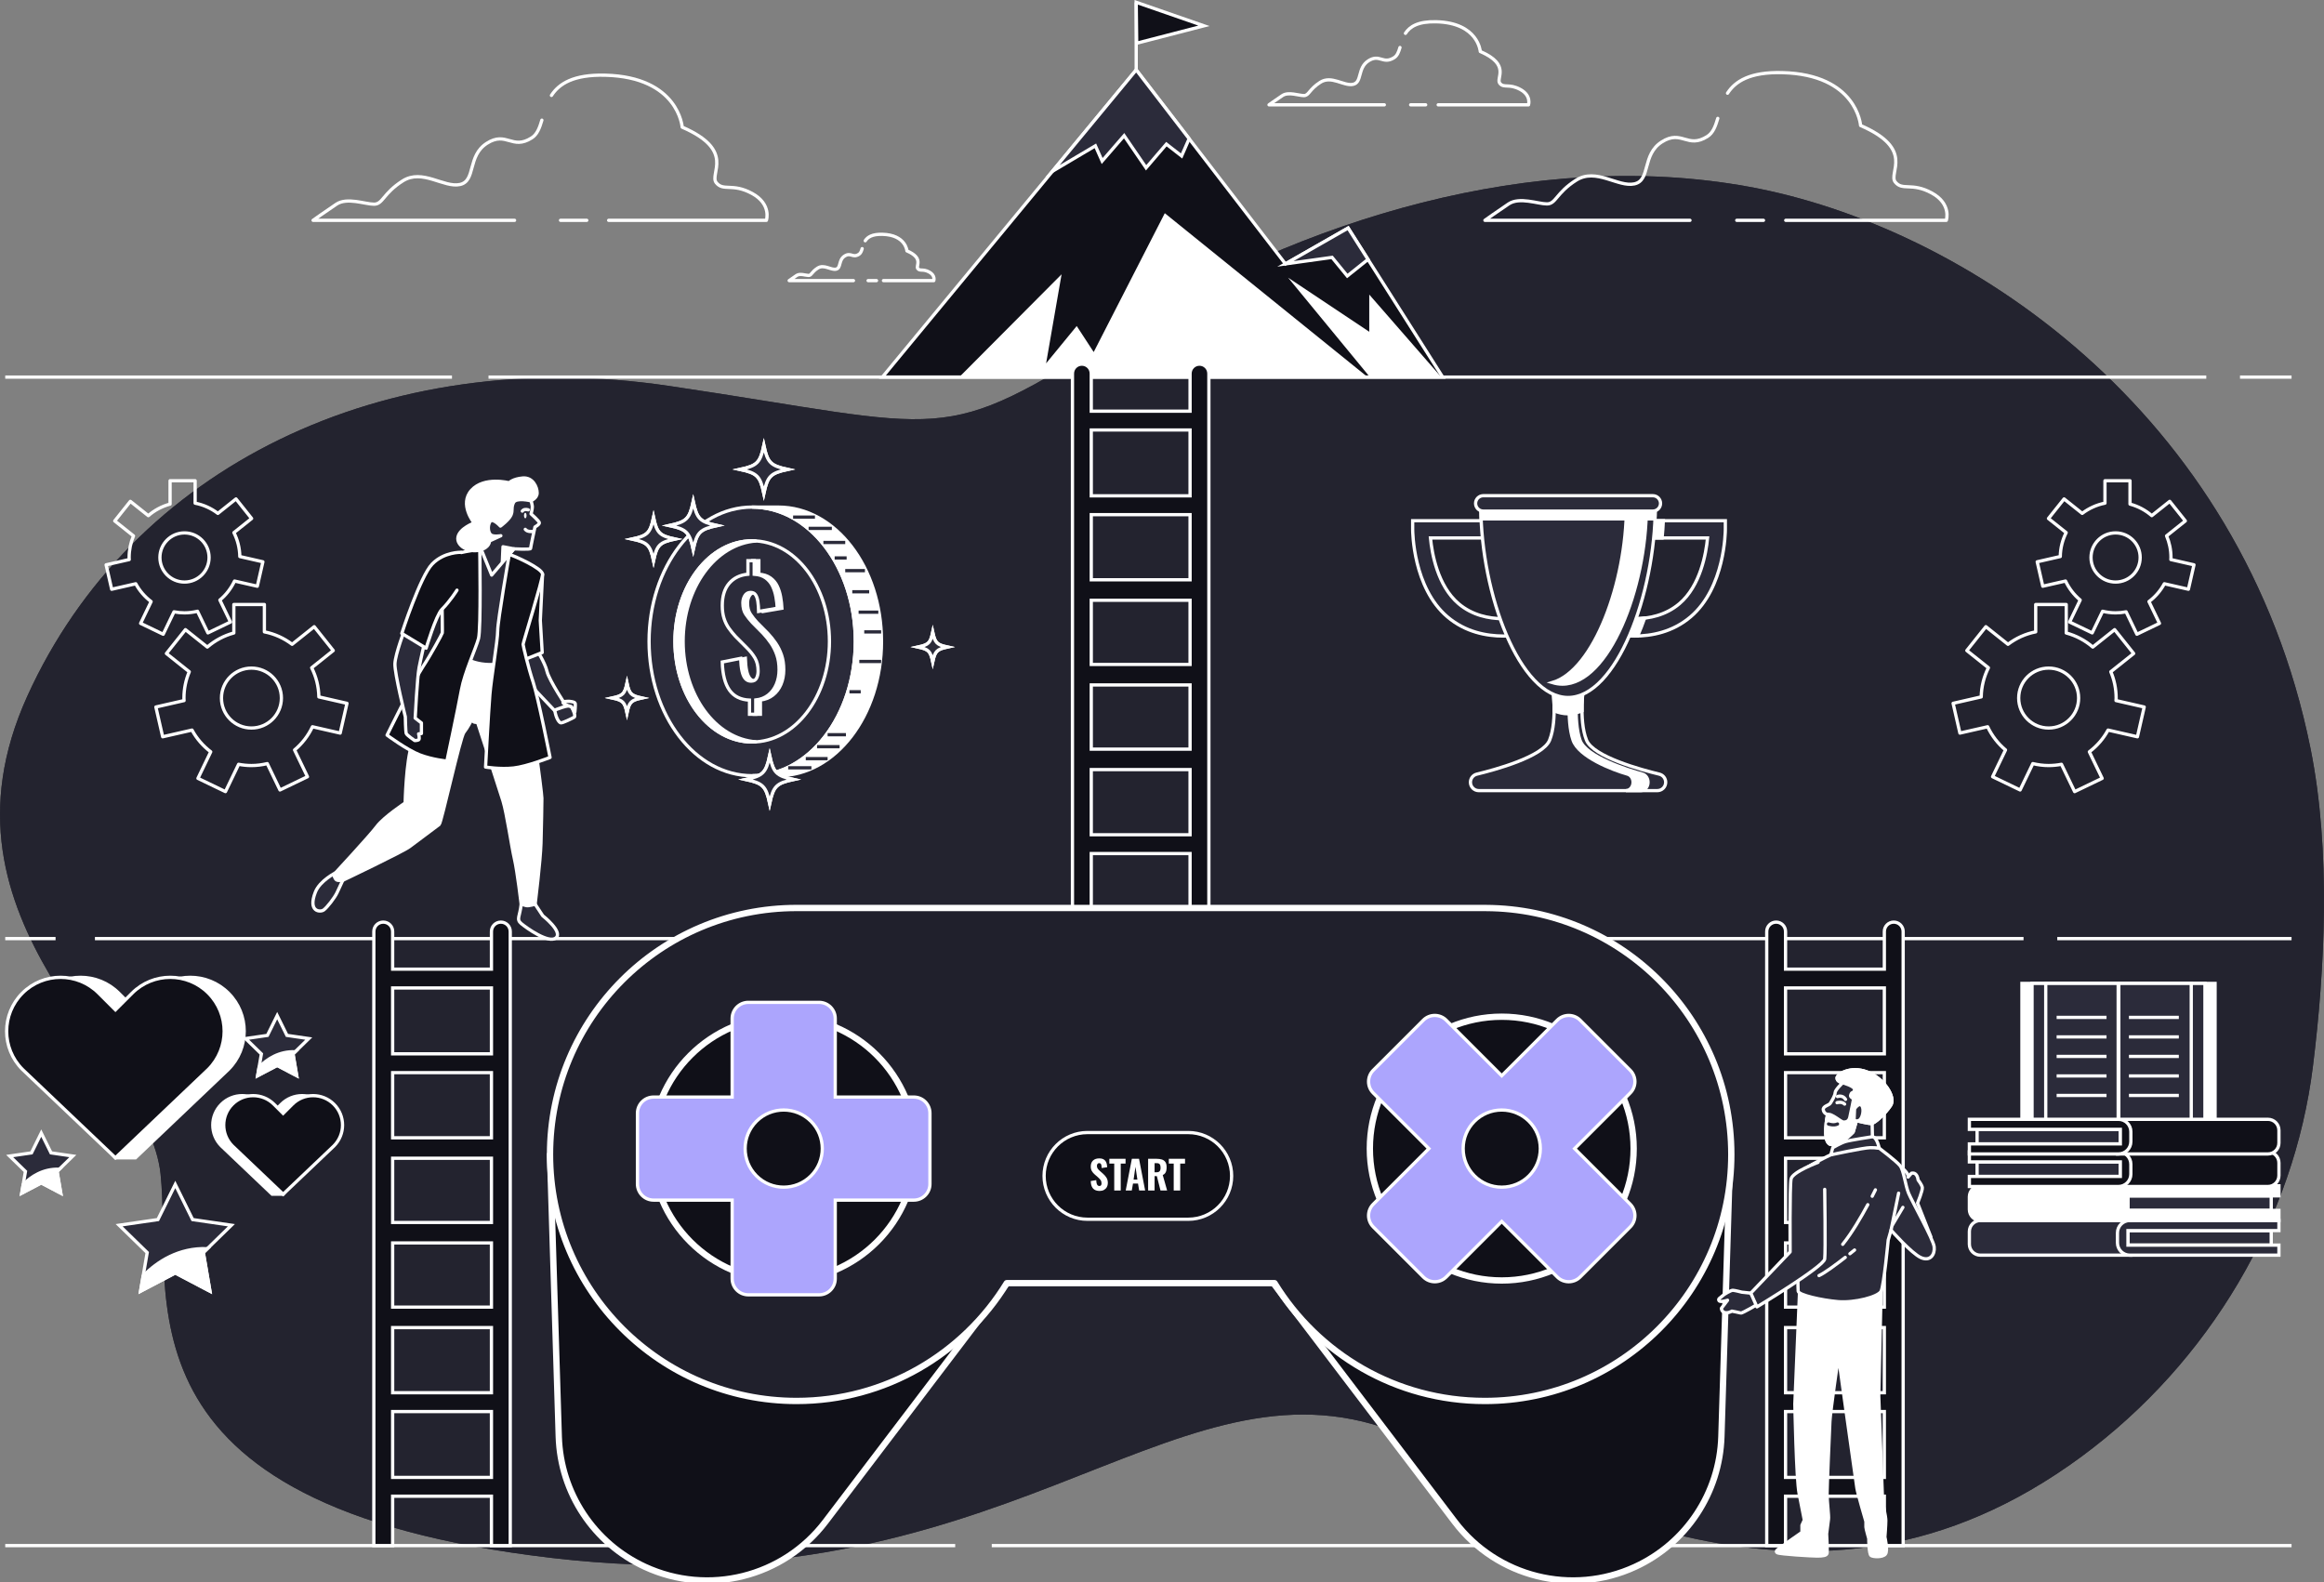 <svg width="188" height="128" viewBox="0 0 188 128" fill="none" xmlns="http://www.w3.org/2000/svg">
<rect x="0" y="0" width="188" height="128" fill="#808080" stroke="none"/>
<g clip-path="url(#clip0_26873_666823)">
<path d="M168.364 117.858C178.779 110.188 185.576 98.544 187.103 86.284C188.065 78.556 188.584 68.848 186.908 60.542C181.377 33.141 158.831 18.279 141.485 15.109C124.138 11.939 105.269 17.751 90.51 26.996C75.751 36.241 77.248 34.656 54.119 31.222C30.99 27.788 10.597 37.825 2.211 56.316C-6.175 74.806 11.945 85.284 12.988 94.969C14.03 104.654 8.432 121.823 44.68 126.049C80.928 130.276 94.303 109.673 111.885 115.484C126.034 120.16 146.344 134.072 168.364 117.858Z" fill="#101018"/>
<path opacity="0.7" d="M168.364 117.858C178.779 110.188 185.576 98.544 187.103 86.284C188.065 78.556 188.584 68.848 186.908 60.542C181.377 33.141 158.831 18.279 141.485 15.109C124.138 11.939 105.269 17.751 90.51 26.996C75.751 36.241 77.248 34.656 54.119 31.222C30.99 27.788 10.597 37.825 2.211 56.316C-6.175 74.806 11.945 85.284 12.988 94.969C14.03 104.654 8.432 121.823 44.68 126.049C80.928 130.276 94.303 109.673 111.885 115.484C126.034 120.16 146.344 134.072 168.364 117.858Z" fill="#2B2B3A"/>
<path d="M144.458 17.825H157.447C157.447 17.825 157.89 16.497 156.267 15.612C154.644 14.727 153.906 15.465 153.316 14.727C152.726 13.989 154.939 12.072 150.513 10.154C150.513 10.154 150.218 6.023 144.17 5.876C141.559 5.812 140.378 6.573 139.748 7.541" stroke="white" stroke-width="0.264" stroke-linecap="round" stroke-linejoin="round"/>
<path d="M140.495 17.825H142.657" stroke="white" stroke-width="0.264" stroke-linecap="round" stroke-linejoin="round"/>
<path d="M138.96 9.578C138.775 10.207 138.575 10.75 138.121 11.039C136.498 12.072 136.056 10.449 134.433 11.482C132.81 12.514 133.548 14.58 132.22 14.875C130.892 15.17 129.122 13.547 127.499 14.58C125.876 15.612 125.876 16.497 125.139 16.497C124.401 16.497 122.926 15.907 122.041 16.497C121.155 17.088 120.123 17.825 120.123 17.825H136.711" stroke="white" stroke-width="0.264" stroke-linecap="round" stroke-linejoin="round"/>
<path d="M49.237 17.825H61.998C61.998 17.825 62.433 16.52 60.839 15.651C59.244 14.781 58.52 15.506 57.94 14.781C57.36 14.056 59.534 12.172 55.186 10.288C55.186 10.288 54.896 6.229 48.953 6.084C46.389 6.022 45.228 6.769 44.609 7.72" stroke="white" stroke-width="0.264" stroke-linecap="round" stroke-linejoin="round"/>
<path d="M45.343 17.825H47.467" stroke="white" stroke-width="0.264" stroke-linecap="round" stroke-linejoin="round"/>
<path d="M43.835 9.722C43.653 10.34 43.457 10.874 43.011 11.157C41.416 12.172 40.981 10.578 39.387 11.592C37.792 12.607 38.517 14.636 37.213 14.926C35.908 15.216 34.169 13.622 32.575 14.636C30.98 15.651 30.98 16.52 30.256 16.52C29.531 16.52 28.081 15.941 27.212 16.52C26.342 17.1 25.327 17.825 25.327 17.825H41.626" stroke="white" stroke-width="0.264" stroke-linecap="round" stroke-linejoin="round"/>
<path d="M71.468 22.702H75.539C75.539 22.702 75.677 22.285 75.169 22.008C74.66 21.731 74.429 21.962 74.244 21.731C74.059 21.5 74.753 20.898 73.366 20.297C73.366 20.297 73.273 19.003 71.378 18.956C70.56 18.936 70.189 19.175 69.992 19.478" stroke="white" stroke-width="0.264" stroke-linecap="round" stroke-linejoin="round"/>
<path d="M70.226 22.702H70.904" stroke="white" stroke-width="0.264" stroke-linecap="round" stroke-linejoin="round"/>
<path d="M69.745 20.117C69.687 20.314 69.624 20.485 69.482 20.575C68.973 20.899 68.835 20.39 68.326 20.714C67.817 21.037 68.049 21.685 67.633 21.777C67.216 21.87 66.662 21.361 66.153 21.685C65.644 22.008 65.644 22.286 65.413 22.286C65.182 22.286 64.72 22.101 64.442 22.286C64.165 22.471 63.841 22.702 63.841 22.702H69.04" stroke="white" stroke-width="0.264" stroke-linecap="round" stroke-linejoin="round"/>
<path d="M116.343 8.481H123.648C123.648 8.481 123.897 7.735 122.984 7.237C122.072 6.739 121.657 7.154 121.325 6.739C120.993 6.324 122.237 5.246 119.748 4.167C119.748 4.167 119.583 1.844 116.181 1.761C114.713 1.725 114.048 2.153 113.694 2.697" stroke="white" stroke-width="0.264" stroke-linecap="round" stroke-linejoin="round"/>
<path d="M114.114 8.481H115.33" stroke="white" stroke-width="0.264" stroke-linecap="round" stroke-linejoin="round"/>
<path d="M113.251 3.843C113.147 4.197 113.034 4.502 112.779 4.665C111.866 5.245 111.618 4.333 110.705 4.914C109.792 5.494 110.207 6.656 109.46 6.822C108.714 6.988 107.718 6.075 106.805 6.656C105.893 7.237 105.893 7.734 105.478 7.734C105.063 7.734 104.233 7.403 103.736 7.734C103.238 8.066 102.657 8.481 102.657 8.481H111.986" stroke="white" stroke-width="0.264" stroke-linecap="round" stroke-linejoin="round"/>
<path d="M116.706 30.509L109.055 18.452L103.985 21.349L91.913 5.656L71.382 30.509H116.706Z" fill="#101018" stroke="white" stroke-width="0.264" stroke-miterlimit="10"/>
<path d="M91.913 5.656V0.186" stroke="white" stroke-width="0.264" stroke-miterlimit="10"/>
<path d="M91.913 0.186L97.392 2.088L91.952 3.495L91.913 0.186Z" fill="#101018" stroke="white" stroke-width="0.264" stroke-miterlimit="10"/>
<path d="M89.158 13.028L90.936 10.977L92.714 13.575L94.355 11.661L95.586 12.618L96.196 11.224L91.913 5.656L85.139 13.855L88.611 11.798L89.158 13.028Z" fill="#2B2B3A" stroke="white" stroke-width="0.264" stroke-miterlimit="10"/>
<path d="M108.988 22.328L110.664 20.988L109.055 18.452L103.985 21.349L107.758 20.824L108.988 22.328Z" fill="#2B2B3A" stroke="white" stroke-width="0.264" stroke-miterlimit="10"/>
<path d="M77.599 30.509H110.638L94.226 17.248L88.475 28.482L87.101 26.376L84.624 29.398L85.877 22.191L77.599 30.509Z" fill="white"/>
<path d="M116.588 30.509L110.766 23.832V26.841L104.202 22.465L110.819 30.509H116.588Z" fill="white"/>
<path d="M170.532 59.066L172.906 59.608L173.455 57.2L171.175 56.679C171.177 56.611 171.185 56.545 171.185 56.476C171.185 55.72 171.032 55.001 170.754 54.346L172.604 52.871L171.063 50.94L169.295 52.35C168.683 51.821 167.952 51.427 167.148 51.21V48.907H164.678V51.12C163.847 51.281 163.086 51.634 162.436 52.127L160.647 50.701L159.107 52.632L160.853 54.025C160.494 54.736 160.286 55.535 160.271 56.382L157.997 56.902L158.546 59.31L160.79 58.798C161.133 59.524 161.626 60.165 162.236 60.673L161.192 62.84L163.417 63.912L164.445 61.778C164.857 61.877 165.284 61.935 165.726 61.935C166.081 61.935 166.427 61.899 166.762 61.834L167.827 64.045L170.053 62.973L169.018 60.824C169.639 60.353 170.159 59.757 170.532 59.066ZM163.302 56.476C163.302 55.137 164.387 54.052 165.726 54.052C167.065 54.052 168.15 55.137 168.15 56.476C168.15 57.815 167.065 58.9 165.726 58.9C164.387 58.9 163.302 57.815 163.302 56.476Z" stroke="white" stroke-width="0.264" stroke-linecap="round" stroke-linejoin="round"/>
<path d="M175.084 47.228L177.031 47.672L177.482 45.697L175.611 45.27C175.613 45.214 175.62 45.159 175.62 45.103C175.62 44.483 175.494 43.892 175.266 43.355L176.783 42.145L175.52 40.561L174.068 41.718C173.566 41.283 172.967 40.961 172.307 40.783V38.893H170.281V40.708C169.599 40.841 168.975 41.13 168.441 41.535L166.974 40.365L165.71 41.949L167.143 43.091C166.849 43.675 166.677 44.33 166.666 45.026L164.799 45.452L165.25 47.428L167.092 47.008C167.372 47.603 167.777 48.129 168.277 48.546L167.421 50.324L169.247 51.203L170.09 49.453C170.428 49.534 170.778 49.582 171.141 49.582C171.432 49.582 171.715 49.552 171.991 49.499L172.864 51.312L174.69 50.433L173.841 48.67C174.351 48.283 174.778 47.794 175.084 47.228ZM169.152 45.103C169.152 44.005 170.042 43.114 171.141 43.114C172.239 43.114 173.129 44.005 173.129 45.103C173.129 46.201 172.239 47.091 171.141 47.091C170.042 47.091 169.152 46.201 169.152 45.103Z" stroke="white" stroke-width="0.264" stroke-linecap="round" stroke-linejoin="round"/>
<path d="M15.533 59.066L13.159 59.608L12.61 57.2L14.89 56.679C14.888 56.611 14.88 56.545 14.88 56.476C14.88 55.72 15.034 55.001 15.311 54.346L13.462 52.871L15.002 50.94L16.771 52.35C17.383 51.821 18.113 51.427 18.917 51.21V48.907H21.387V51.12C22.219 51.281 22.979 51.634 23.63 52.127L25.418 50.701L26.958 52.632L25.212 54.025C25.571 54.736 25.779 55.535 25.794 56.382L28.069 56.902L27.519 59.31L25.275 58.798C24.933 59.524 24.44 60.165 23.829 60.673L24.873 62.84L22.648 63.912L21.62 61.778C21.209 61.877 20.781 61.935 20.339 61.935C19.985 61.935 19.639 61.899 19.303 61.834L18.238 64.045L16.012 62.973L17.047 60.824C16.427 60.353 15.906 59.757 15.533 59.066ZM22.763 56.476C22.763 55.137 21.678 54.052 20.339 54.052C19.001 54.052 17.916 55.137 17.916 56.476C17.916 57.815 19.001 58.9 20.339 58.9C21.678 58.9 22.763 57.815 22.763 56.476Z" stroke="white" stroke-width="0.264" stroke-linecap="round" stroke-linejoin="round"/>
<path d="M10.982 47.228L9.034 47.673L8.584 45.697L10.454 45.27C10.452 45.214 10.446 45.159 10.446 45.103C10.446 44.483 10.572 43.893 10.8 43.356L9.282 42.146L10.546 40.561L11.997 41.718C12.499 41.284 13.098 40.961 13.758 40.783V38.893H15.785V40.709C16.467 40.841 17.091 41.131 17.624 41.535L19.091 40.365L20.355 41.949L18.923 43.092C19.217 43.675 19.388 44.331 19.4 45.026L21.266 45.452L20.815 47.428L18.974 47.008C18.693 47.603 18.289 48.129 17.788 48.546L18.645 50.324L16.819 51.204L15.976 49.453C15.638 49.534 15.287 49.582 14.925 49.582C14.634 49.582 14.35 49.552 14.075 49.499L13.201 51.313L11.375 50.433L12.224 48.67C11.715 48.284 11.288 47.794 10.982 47.228ZM16.913 45.103C16.913 44.005 16.023 43.114 14.925 43.114C13.827 43.114 12.936 44.005 12.936 45.103C12.936 46.201 13.827 47.091 14.925 47.091C16.023 47.091 16.913 46.201 16.913 45.103Z" stroke="white" stroke-width="0.264" stroke-linecap="round" stroke-linejoin="round"/>
<path d="M160.2 98.745H172.375V101.549H160.2C159.71 101.549 159.312 101.151 159.312 100.661V99.633C159.312 99.143 159.71 98.745 160.2 98.745Z" fill="#2B2B3A" stroke="white" stroke-width="0.264" stroke-miterlimit="10"/>
<path d="M183.731 99.559H172.142V100.735H183.731V99.559Z" fill="#2B2B3A" stroke="white" stroke-width="0.264" stroke-miterlimit="10"/>
<path d="M172.142 100.735V99.559H184.354V98.745H172.292C171.739 98.745 171.292 99.193 171.292 99.745V100.549C171.292 101.101 171.739 101.549 172.292 101.549H184.354V100.735H172.142Z" fill="#2B2B3A" stroke="white" stroke-width="0.264" stroke-miterlimit="10"/>
<path d="M160.2 95.938H172.375V98.741H160.2C159.71 98.741 159.312 98.343 159.312 97.853V96.825C159.312 96.335 159.71 95.938 160.2 95.938Z" fill="white" stroke="white" stroke-width="0.264" stroke-miterlimit="10"/>
<path d="M183.731 96.752H172.142V97.927H183.731V96.752Z" fill="#2B2B3A" stroke="white" stroke-width="0.264" stroke-miterlimit="10"/>
<path d="M172.142 97.927V96.751H184.354V95.938H172.292C171.739 95.938 171.292 96.385 171.292 96.938V97.741C171.292 98.293 171.739 98.741 172.292 98.741H184.354V97.927H172.142Z" fill="white" stroke="white" stroke-width="0.264" stroke-miterlimit="10"/>
<path d="M183.467 95.992H171.292V93.189H183.467C183.957 93.189 184.354 93.587 184.354 94.077V95.105C184.354 95.595 183.957 95.992 183.467 95.992Z" fill="#101018" stroke="white" stroke-width="0.264" stroke-miterlimit="10"/>
<path d="M159.936 95.178H171.524V94.002H159.936V95.178Z" fill="#2B2B3A" stroke="white" stroke-width="0.264" stroke-miterlimit="10"/>
<path d="M171.525 95.178V94.002H159.312V93.189H171.375C171.927 93.189 172.375 93.636 172.375 94.189V94.992C172.375 95.544 171.927 95.992 171.375 95.992H159.312V95.178H171.525Z" fill="#101018" stroke="white" stroke-width="0.264" stroke-miterlimit="10"/>
<path d="M183.466 93.36H171.291V90.557H183.466C183.956 90.557 184.354 90.954 184.354 91.445V92.472C184.354 92.963 183.956 93.36 183.466 93.36Z" fill="#101018" stroke="white" stroke-width="0.264" stroke-miterlimit="10"/>
<path d="M159.936 92.547H171.524V91.371H159.936V92.547Z" fill="#2B2B3A" stroke="white" stroke-width="0.264" stroke-miterlimit="10"/>
<path d="M171.525 92.546V91.371H159.312V90.557H171.375C171.927 90.557 172.375 91.004 172.375 91.557V92.36C172.375 92.912 171.927 93.36 171.375 93.36H159.312V92.546H171.525Z" fill="#101018" stroke="white" stroke-width="0.264" stroke-miterlimit="10"/>
<path d="M171.292 79.562H163.564V90.556H171.292V79.562Z" fill="white" stroke="white" stroke-width="0.264" stroke-miterlimit="10"/>
<path d="M171.256 79.562H164.382V90.556H171.256V79.562Z" fill="#2B2B3A" stroke="white" stroke-width="0.264" stroke-miterlimit="10"/>
<path d="M171.35 79.562H165.49V90.556H171.35V79.562Z" fill="#2B2B3A" stroke="white" stroke-width="0.264" stroke-miterlimit="10"/>
<path d="M171.46 90.557H179.188V79.562H171.46V90.557Z" fill="white" stroke="white" stroke-width="0.264" stroke-miterlimit="10"/>
<path d="M171.495 90.557H178.369V79.562H171.495V90.557Z" fill="#2B2B3A" stroke="white" stroke-width="0.264" stroke-miterlimit="10"/>
<path d="M171.401 90.557H177.261V79.562H171.401V90.557Z" fill="#2B2B3A" stroke="white" stroke-width="0.264" stroke-miterlimit="10"/>
<path d="M166.372 82.311H170.407" stroke="white" stroke-width="0.264" stroke-miterlimit="10"/>
<path d="M166.371 83.89H170.407" stroke="white" stroke-width="0.264" stroke-miterlimit="10"/>
<path d="M166.371 85.469H170.407" stroke="white" stroke-width="0.264" stroke-miterlimit="10"/>
<path d="M166.371 87.048H170.407" stroke="white" stroke-width="0.264" stroke-miterlimit="10"/>
<path d="M166.371 88.627H170.407" stroke="white" stroke-width="0.264" stroke-miterlimit="10"/>
<path d="M172.221 82.311H176.256" stroke="white" stroke-width="0.264" stroke-miterlimit="10"/>
<path d="M172.22 83.89H176.256" stroke="white" stroke-width="0.264" stroke-miterlimit="10"/>
<path d="M172.22 85.469H176.256" stroke="white" stroke-width="0.264" stroke-miterlimit="10"/>
<path d="M172.22 87.048H176.256" stroke="white" stroke-width="0.264" stroke-miterlimit="10"/>
<path d="M172.22 88.627H176.256" stroke="white" stroke-width="0.264" stroke-miterlimit="10"/>
<path d="M18.477 80.347C16.773 78.644 14.011 78.644 12.308 80.347L10.956 81.699L9.603 80.347C7.9 78.644 5.138 78.644 3.434 80.347C1.731 82.05 1.731 84.812 3.434 86.516L9.337 93.672H10.956L18.477 86.516C20.18 84.812 20.18 82.05 18.477 80.347Z" fill="white" stroke="white" stroke-width="0.264" stroke-miterlimit="10"/>
<path d="M16.858 80.347C15.155 78.644 12.393 78.644 10.689 80.347L9.337 81.699L7.984 80.347C6.281 78.644 3.519 78.644 1.815 80.347C0.112 82.05 0.112 84.812 1.815 86.516L9.337 93.672L16.858 86.516C18.561 84.812 18.561 82.05 16.858 80.347Z" fill="#101018" stroke="white" stroke-width="0.264" stroke-miterlimit="10"/>
<path d="M17.911 89.34C18.841 88.409 20.35 88.409 21.28 89.34L22.019 90.078L22.758 89.34C23.688 88.409 25.197 88.409 26.127 89.34C27.058 90.27 27.058 91.778 26.127 92.709L22.903 96.618H22.019L17.911 92.709C16.98 91.778 16.98 90.27 17.911 89.34Z" fill="white" stroke="white" stroke-width="0.264" stroke-miterlimit="10"/>
<path d="M18.795 89.34C19.726 88.409 21.234 88.409 22.165 89.34L22.903 90.078L23.642 89.34C24.573 88.409 26.081 88.409 27.012 89.34C27.942 90.27 27.942 91.778 27.012 92.709L22.903 96.618L18.795 92.709C17.865 91.778 17.865 90.27 18.795 89.34Z" fill="#101018" stroke="white" stroke-width="0.264" stroke-miterlimit="10"/>
<path d="M14.178 95.826L15.581 98.669L18.718 99.125L16.448 101.338L16.984 104.462L14.178 102.987L11.371 104.462L11.907 101.338L9.637 99.125L12.774 98.669L14.178 95.826Z" fill="#2B2B3A" stroke="white" stroke-width="0.264" stroke-miterlimit="10"/>
<path d="M16.984 104.463L16.448 101.338L16.772 101.022C14.453 100.936 12.725 102.076 11.583 103.23L11.372 104.463L14.178 102.987L16.984 104.463Z" fill="white" stroke="white" stroke-width="0.264" stroke-miterlimit="10"/>
<path d="M22.423 82.167L23.212 83.767L24.978 84.024L23.701 85.269L24.002 87.027L22.423 86.197L20.844 87.027L21.145 85.269L19.868 84.024L21.633 83.767L22.423 82.167Z" fill="#2B2B3A" stroke="white" stroke-width="0.264" stroke-miterlimit="10"/>
<path d="M24.002 87.027L23.7 85.269L23.883 85.091C22.578 85.043 21.605 85.684 20.963 86.334L20.844 87.027L22.423 86.197L24.002 87.027Z" fill="white" stroke="white" stroke-width="0.264" stroke-miterlimit="10"/>
<path d="M3.337 91.672L4.127 93.272L5.892 93.528L4.615 94.773L4.916 96.532L3.337 95.702L1.758 96.532L2.059 94.773L0.782 93.528L2.547 93.272L3.337 91.672Z" fill="#2B2B3A" stroke="white" stroke-width="0.264" stroke-miterlimit="10"/>
<path d="M4.916 96.532L4.614 94.773L4.797 94.596C3.492 94.547 2.52 95.188 1.877 95.838L1.758 96.532L3.337 95.701L4.916 96.532Z" fill="white" stroke="white" stroke-width="0.264" stroke-miterlimit="10"/>
<path d="M134.23 62.632C132.804 62.288 128.88 61.231 128.34 59.879C127.677 58.222 128.119 55.35 128.119 55.35H125.578C125.578 55.35 126.02 58.222 125.357 59.879C124.816 61.231 120.893 62.288 119.467 62.632C119.163 62.705 118.951 62.977 118.951 63.289C118.951 63.663 119.254 63.965 119.627 63.965H134.069C134.443 63.965 134.746 63.663 134.746 63.289C134.746 62.977 134.534 62.705 134.23 62.632Z" fill="#2B2B3A" stroke="white" stroke-width="0.264" stroke-miterlimit="10"/>
<path d="M132.875 62.632C131.65 62.288 128.279 61.231 127.814 59.879C127.245 58.222 127.625 55.35 127.625 55.35H127.062C127.062 55.35 126.683 58.222 127.252 59.879C127.717 61.231 130.439 62.288 131.664 62.632C131.925 62.705 132.108 62.977 132.108 63.289C132.108 63.663 131.847 63.965 131.526 63.965H132.737C133.058 63.965 133.318 63.663 133.318 63.289C133.318 62.977 133.136 62.705 132.875 62.632Z" fill="white" stroke="white" stroke-width="0.264" stroke-miterlimit="10"/>
<path d="M126.848 57.747C127.232 57.747 127.608 57.663 127.975 57.51C127.965 56.35 128.119 55.35 128.119 55.35H125.578C125.578 55.35 125.732 56.35 125.722 57.51C126.089 57.663 126.465 57.747 126.848 57.747Z" fill="white" stroke="white" stroke-width="0.264" stroke-miterlimit="10"/>
<path d="M121.608 51.458C120.274 51.458 118.553 51.152 117.085 49.901C114.31 47.537 114.278 43.015 114.278 42.824V42.126H122.003V43.522H115.717C115.836 44.77 116.287 47.387 117.99 48.838C120.223 50.74 123.38 49.848 123.412 49.839L123.808 51.177C123.732 51.2 122.833 51.458 121.608 51.458Z" fill="#2B2B3A" stroke="white" stroke-width="0.264" stroke-miterlimit="10"/>
<path d="M132.241 51.458C133.575 51.458 135.296 51.152 136.764 49.901C139.539 47.537 139.571 43.015 139.571 42.824V42.126H131.846V43.522H138.132C138.013 44.77 137.562 47.387 135.859 48.838C133.626 50.74 130.469 49.848 130.437 49.839L130.041 51.177C130.117 51.2 131.015 51.458 132.241 51.458Z" fill="#2B2B3A" stroke="white" stroke-width="0.264" stroke-miterlimit="10"/>
<path d="M130.437 49.839L130.041 51.177C130.117 51.2 131.015 51.458 132.241 51.458C132.318 51.458 132.398 51.457 132.478 51.455C132.679 50.993 132.867 50.509 133.044 50.008C131.627 50.174 130.456 49.844 130.437 49.839Z" fill="white" stroke="white" stroke-width="0.264" stroke-miterlimit="10"/>
<path d="M131.846 43.522H134.457C134.502 43.055 134.535 42.589 134.556 42.126H131.846V43.522Z" fill="white" stroke="white" stroke-width="0.264" stroke-miterlimit="10"/>
<path d="M126.848 56.43C130.744 56.43 133.902 48.066 133.902 41.011H119.795C119.795 48.066 122.953 56.43 126.848 56.43Z" fill="#2B2B3A" stroke="white" stroke-width="0.264" stroke-miterlimit="10"/>
<path d="M133.88 41.982C133.893 41.657 133.902 41.332 133.902 41.011H119.795C119.795 41.332 119.803 41.657 119.816 41.982H133.88Z" fill="white" stroke="white" stroke-width="0.264" stroke-miterlimit="10"/>
<path d="M131.568 41.011C131.568 47.094 128.951 54.218 125.578 55.225C125.843 55.304 126.112 55.35 126.386 55.35C130.14 55.35 133.183 47.572 133.183 41.011H131.568Z" fill="white" stroke="white" stroke-width="0.264" stroke-miterlimit="10"/>
<path d="M133.705 41.35H119.991C119.647 41.35 119.368 41.071 119.368 40.727C119.368 40.383 119.647 40.104 119.991 40.104H133.705C134.05 40.104 134.329 40.383 134.329 40.727C134.329 41.071 134.05 41.35 133.705 41.35Z" fill="#2B2B3A" stroke="white" stroke-width="0.264" stroke-miterlimit="10"/>
<path d="M60.85 62.758C65.458 62.758 69.194 57.893 69.194 51.892C69.194 45.89 65.458 41.025 60.85 41.025C56.242 41.025 52.506 45.89 52.506 51.892C52.506 57.893 56.242 62.758 60.85 62.758Z" fill="#2B2B3A" stroke="white" stroke-width="0.264" stroke-miterlimit="10"/>
<path d="M60.85 60.03C64.301 60.03 67.098 56.386 67.098 51.892C67.098 47.398 64.301 43.754 60.85 43.754C57.399 43.754 54.601 47.398 54.601 51.892C54.601 56.386 57.399 60.03 60.85 60.03Z" fill="#2B2B3A" stroke="white" stroke-width="0.264" stroke-miterlimit="10"/>
<path d="M55.262 51.892C55.262 47.542 57.883 43.989 61.18 43.766C61.071 43.758 60.961 43.754 60.85 43.754C57.399 43.754 54.601 47.398 54.601 51.892C54.601 56.386 57.399 60.029 60.85 60.029C60.961 60.029 61.071 60.026 61.18 60.018C57.883 59.794 55.262 56.242 55.262 51.892Z" fill="white" stroke="white" stroke-width="0.264" stroke-miterlimit="10"/>
<path d="M62.965 41.026H60.85C65.458 41.026 69.194 45.891 69.194 51.892C69.194 57.893 65.458 62.758 60.85 62.758H62.965C67.573 62.758 71.309 57.893 71.309 51.892C71.309 45.891 67.573 41.026 62.965 41.026Z" fill="white" stroke="white" stroke-width="0.264" stroke-miterlimit="10"/>
<path d="M64.158 41.837H65.925" stroke="#2B2B3A" stroke-width="0.264" stroke-miterlimit="10"/>
<path d="M65.412 42.748H67.292" stroke="#2B2B3A" stroke-width="0.264" stroke-miterlimit="10"/>
<path d="M66.609 43.888H68.375" stroke="#2B2B3A" stroke-width="0.264" stroke-miterlimit="10"/>
<path d="M67.52 45.141H68.489" stroke="#2B2B3A" stroke-width="0.264" stroke-miterlimit="10"/>
<path d="M69.97 46.167H68.375" stroke="#2B2B3A" stroke-width="0.264" stroke-miterlimit="10"/>
<path d="M68.945 47.876H70.312" stroke="#2B2B3A" stroke-width="0.264" stroke-miterlimit="10"/>
<path d="M71.052 49.528H69.457" stroke="#2B2B3A" stroke-width="0.264" stroke-miterlimit="10"/>
<path d="M71.28 51.123H69.913" stroke="#2B2B3A" stroke-width="0.264" stroke-miterlimit="10"/>
<path d="M71.28 53.516H69.514" stroke="#2B2B3A" stroke-width="0.264" stroke-miterlimit="10"/>
<path d="M68.717 55.966H69.628" stroke="#2B2B3A" stroke-width="0.264" stroke-miterlimit="10"/>
<path d="M66.95 59.441H68.432" stroke="#2B2B3A" stroke-width="0.264" stroke-miterlimit="10"/>
<path d="M66.096 60.41H67.919" stroke="#2B2B3A" stroke-width="0.264" stroke-miterlimit="10"/>
<path d="M65.184 61.378H66.95" stroke="#2B2B3A" stroke-width="0.264" stroke-miterlimit="10"/>
<path d="M63.76 62.119H65.64" stroke="#2B2B3A" stroke-width="0.264" stroke-miterlimit="10"/>
<path d="M61.008 57.786V56.643C60.285 56.61 59.744 56.34 59.385 55.832C59.027 55.324 58.834 54.566 58.806 53.559L60.292 53.264C60.306 53.673 60.343 54.016 60.403 54.29C60.462 54.564 60.552 54.769 60.671 54.904C60.791 55.039 60.945 55.107 61.135 55.107C61.353 55.107 61.502 55.025 61.583 54.861C61.664 54.697 61.704 54.509 61.704 54.296C61.704 53.878 61.621 53.528 61.456 53.245C61.291 52.963 61.065 52.678 60.777 52.392L59.881 51.494C59.677 51.273 59.494 51.048 59.333 50.819C59.171 50.589 59.043 50.327 58.948 50.032C58.853 49.737 58.806 49.389 58.806 48.988C58.806 48.218 58.993 47.618 59.37 47.188C59.745 46.758 60.25 46.514 60.882 46.457V45.363H61.388V46.457C61.767 46.481 62.078 46.582 62.321 46.758C62.563 46.934 62.748 47.155 62.874 47.421C63.001 47.687 63.092 47.978 63.148 48.294C63.204 48.609 63.239 48.914 63.254 49.209L61.746 49.467C61.739 49.164 61.718 48.896 61.683 48.662C61.648 48.429 61.585 48.247 61.493 48.115C61.402 47.984 61.261 47.923 61.072 47.931C60.875 47.939 60.726 48.029 60.624 48.201C60.522 48.373 60.471 48.566 60.471 48.779C60.471 49.156 60.548 49.459 60.703 49.688C60.857 49.918 61.033 50.139 61.23 50.352L62.105 51.236C62.337 51.482 62.551 51.748 62.748 52.035C62.944 52.322 63.102 52.639 63.222 52.987C63.341 53.336 63.401 53.735 63.401 54.185C63.401 54.62 63.325 55.015 63.175 55.371C63.023 55.727 62.806 56.016 62.521 56.237C62.236 56.459 61.901 56.59 61.514 56.631V57.786H61.008Z" fill="white" stroke="white" stroke-width="0.264" stroke-miterlimit="10"/>
<path d="M60.631 57.786V56.643C59.907 56.61 59.367 56.34 59.008 55.832C58.65 55.324 58.456 54.566 58.428 53.559L59.915 53.264C59.929 53.673 59.965 54.016 60.025 54.29C60.085 54.564 60.175 54.769 60.294 54.904C60.413 55.039 60.568 55.107 60.758 55.107C60.975 55.107 61.125 55.025 61.206 54.861C61.286 54.697 61.327 54.509 61.327 54.296C61.327 53.878 61.244 53.528 61.079 53.245C60.914 52.963 60.688 52.678 60.399 52.392L59.504 51.494C59.3 51.273 59.117 51.048 58.955 50.819C58.794 50.589 58.666 50.327 58.571 50.032C58.476 49.737 58.428 49.389 58.428 48.988C58.428 48.218 58.616 47.618 58.992 47.188C59.368 46.758 59.873 46.514 60.505 46.457V45.363H61.011V46.457C61.39 46.481 61.701 46.582 61.944 46.758C62.186 46.934 62.37 47.155 62.497 47.421C62.623 47.687 62.715 47.978 62.771 48.294C62.827 48.609 62.862 48.914 62.876 49.209L61.369 49.467C61.362 49.164 61.341 48.896 61.306 48.662C61.271 48.429 61.207 48.247 61.116 48.115C61.025 47.984 60.884 47.923 60.695 47.931C60.498 47.939 60.348 48.029 60.247 48.201C60.145 48.373 60.094 48.566 60.094 48.779C60.094 49.156 60.171 49.459 60.326 49.688C60.48 49.918 60.656 50.139 60.853 50.352L61.727 51.236C61.959 51.482 62.174 51.748 62.37 52.035C62.567 52.322 62.725 52.639 62.845 52.987C62.964 53.336 63.024 53.735 63.024 54.185C63.024 54.62 62.948 55.015 62.797 55.371C62.646 55.727 62.428 56.016 62.144 56.237C61.859 56.459 61.524 56.59 61.137 56.631V57.786H60.631Z" fill="#2B2B3A" stroke="white" stroke-width="0.264" stroke-miterlimit="10"/>
<path d="M54.593 43.611C53.355 43.343 53.137 43.125 52.869 41.887C52.6 43.125 52.382 43.343 51.145 43.611C52.382 43.88 52.6 44.098 52.869 45.336C53.137 44.098 53.355 43.88 54.593 43.611Z" fill="#2B2B3A" stroke="white" stroke-width="0.264" stroke-miterlimit="10"/>
<path d="M54.593 43.611C53.355 43.343 53.137 43.125 52.869 41.887C52.6 43.125 52.382 43.343 51.145 43.611C52.382 43.88 52.6 44.098 52.869 45.336C53.137 44.098 53.355 43.88 54.593 43.611Z" fill="#2B2B3A" stroke="white" stroke-width="0.264" stroke-miterlimit="10"/>
<path d="M58 42.519C56.621 42.219 56.379 41.977 56.079 40.598C55.78 41.977 55.538 42.219 54.159 42.519C55.538 42.818 55.78 43.06 56.079 44.439C56.379 43.06 56.621 42.818 58 42.519Z" fill="#2B2B3A" stroke="white" stroke-width="0.264" stroke-miterlimit="10"/>
<path d="M58 42.519C56.621 42.219 56.379 41.977 56.079 40.598C55.78 41.977 55.538 42.219 54.159 42.519C55.538 42.818 55.78 43.06 56.079 44.439C56.379 43.06 56.621 42.818 58 42.519Z" fill="#2B2B3A" stroke="white" stroke-width="0.264" stroke-miterlimit="10"/>
<path d="M63.713 37.978C62.334 37.679 62.091 37.437 61.792 36.058C61.493 37.437 61.251 37.679 59.872 37.978C61.251 38.278 61.493 38.52 61.792 39.899C62.091 38.52 62.334 38.278 63.713 37.978Z" fill="#2B2B3A" stroke="white" stroke-width="0.264" stroke-miterlimit="10"/>
<path d="M63.713 37.978C62.334 37.679 62.091 37.437 61.792 36.058C61.493 37.437 61.251 37.679 59.872 37.978C61.251 38.278 61.493 38.52 61.792 39.899C62.091 38.52 62.334 38.278 63.713 37.978Z" fill="#2B2B3A" stroke="white" stroke-width="0.264" stroke-miterlimit="10"/>
<path d="M76.632 52.347C75.787 52.164 75.638 52.015 75.454 51.17C75.271 52.015 75.122 52.164 74.277 52.347C75.122 52.531 75.271 52.68 75.454 53.525C75.638 52.68 75.787 52.531 76.632 52.347Z" fill="#2B2B3A" stroke="white" stroke-width="0.264" stroke-miterlimit="10"/>
<path d="M76.632 52.347C75.787 52.164 75.638 52.015 75.454 51.17C75.271 52.015 75.122 52.164 74.277 52.347C75.122 52.531 75.271 52.68 75.454 53.525C75.638 52.68 75.787 52.531 76.632 52.347Z" fill="#2B2B3A" stroke="white" stroke-width="0.264" stroke-miterlimit="10"/>
<path d="M51.898 56.47C51.053 56.286 50.904 56.138 50.721 55.292C50.537 56.138 50.389 56.286 49.543 56.47C50.389 56.653 50.537 56.802 50.721 57.648C50.904 56.802 51.053 56.653 51.898 56.47Z" fill="#2B2B3A" stroke="white" stroke-width="0.264" stroke-miterlimit="10"/>
<path d="M51.898 56.47C51.053 56.286 50.904 56.138 50.721 55.292C50.537 56.138 50.389 56.286 49.543 56.47C50.389 56.653 50.537 56.802 50.721 57.648C50.904 56.802 51.053 56.653 51.898 56.47Z" fill="#2B2B3A" stroke="white" stroke-width="0.264" stroke-miterlimit="10"/>
<path d="M64.184 63.065C62.805 62.766 62.562 62.523 62.263 61.145C61.964 62.523 61.721 62.766 60.343 63.065C61.721 63.364 61.964 63.607 62.263 64.986C62.562 63.607 62.805 63.364 64.184 63.065Z" fill="#2B2B3A" stroke="white" stroke-width="0.264" stroke-miterlimit="10"/>
<path d="M64.184 63.065C62.805 62.766 62.562 62.523 62.263 61.145C61.964 62.523 61.721 62.766 60.343 63.065C61.721 63.364 61.964 63.607 62.263 64.986C62.562 63.607 62.805 63.364 64.184 63.065Z" fill="#2B2B3A" stroke="white" stroke-width="0.264" stroke-miterlimit="10"/>
<path d="M181.206 30.509H185.375" stroke="white" stroke-width="0.264" stroke-miterlimit="10"/>
<path d="M39.519 30.509H178.476" stroke="white" stroke-width="0.264" stroke-miterlimit="10"/>
<path d="M0.423 30.509H36.562" stroke="white" stroke-width="0.264" stroke-miterlimit="10"/>
<path d="M166.422 75.937H185.375" stroke="white" stroke-width="0.264" stroke-miterlimit="10"/>
<path d="M7.679 75.937H163.694" stroke="white" stroke-width="0.264" stroke-miterlimit="10"/>
<path d="M0.423 75.937H4.495" stroke="white" stroke-width="0.264" stroke-miterlimit="10"/>
<path d="M80.228 125.046H185.375" stroke="white" stroke-width="0.264" stroke-miterlimit="10"/>
<path d="M0.423 125.046H77.271" stroke="white" stroke-width="0.264" stroke-miterlimit="10"/>
<path d="M153.195 74.603C152.774 74.603 152.434 74.944 152.434 75.364V78.409H144.442V75.364C144.442 74.944 144.101 74.603 143.681 74.603C143.261 74.603 142.92 74.944 142.92 75.364V125.046H144.442V121.05H152.434V125.046H153.956V75.364C153.956 74.944 153.615 74.603 153.195 74.603ZM144.442 79.931H152.434V85.258H144.442V79.931ZM144.442 86.78H152.434V92.052H144.442V86.78ZM144.442 105.751V100.557H152.434V105.751H144.442ZM144.442 98.902V93.707H152.434V98.902H144.442ZM152.434 119.528H144.442V114.201H152.434V119.528ZM152.434 112.678H144.442V107.407H152.434V112.678Z" fill="#101018" stroke="white" stroke-width="0.264" stroke-miterlimit="10"/>
<path d="M97.031 29.46C96.611 29.46 96.27 29.8 96.27 30.221V33.265H88.278V30.221C88.278 29.8 87.938 29.46 87.517 29.46C87.097 29.46 86.756 29.8 86.756 30.221V79.903H88.278V75.907H96.27V79.903H97.792V30.221C97.792 29.8 97.451 29.46 97.031 29.46ZM88.278 34.787H96.27V40.115H88.278V34.787ZM88.278 41.637H96.27V46.908H88.278V41.637ZM88.278 60.608V55.414H96.27V60.608H88.278ZM88.278 53.758V48.564H96.27V53.758H88.278ZM96.27 74.385H88.278V69.057H96.27V74.385ZM96.27 67.535H88.278V62.264H96.27V67.535Z" fill="#101018" stroke="white" stroke-width="0.264" stroke-miterlimit="10"/>
<path d="M40.516 74.603C40.096 74.603 39.755 74.944 39.755 75.364V78.409H31.763V75.364C31.763 74.944 31.423 74.603 31.002 74.603C30.582 74.603 30.241 74.944 30.241 75.364V125.046H31.763V121.05H39.755V125.046H41.277V75.364C41.277 74.944 40.936 74.603 40.516 74.603ZM31.763 79.931H39.755V85.258H31.763V79.931ZM31.763 86.78H39.755V92.052H31.763V86.78ZM31.763 105.751V100.557H39.755V105.751H31.763ZM31.763 98.902V93.707H39.755V98.902H31.763ZM39.755 119.528H31.763V114.201H39.755V119.528ZM39.755 112.678H31.763V107.407H39.755V112.678Z" fill="#101018" stroke="white" stroke-width="0.264" stroke-miterlimit="10"/>
<path d="M44.494 93.401L45.201 116.229C45.342 120.779 48.044 124.859 52.179 126.764C57.293 129.121 63.359 127.608 66.766 123.124L81.444 103.813L44.494 93.401Z" fill="#101018" stroke="white" stroke-width="0.512" stroke-linecap="round" stroke-linejoin="round"/>
<path d="M139.959 93.401L139.252 116.229C139.111 120.779 136.409 124.859 132.274 126.764C127.159 129.121 121.094 127.608 117.686 123.124L103.009 103.813L139.959 93.401Z" fill="#101018" stroke="white" stroke-width="0.512" stroke-linecap="round" stroke-linejoin="round"/>
<path d="M120.201 73.462V73.46H64.436C53.422 73.46 44.494 82.388 44.494 93.401C44.494 104.414 53.422 113.343 64.436 113.343C71.633 113.343 77.938 109.529 81.444 103.813H103.104C106.61 109.529 112.915 113.343 120.113 113.343C131.126 113.343 140.054 104.414 140.054 93.401C140.054 82.417 131.174 73.51 120.201 73.462Z" fill="#20202C" stroke="white" stroke-width="0.512" stroke-linecap="round" stroke-linejoin="round"/>
<path d="M63.397 103.596C69.29 103.596 74.067 98.819 74.067 92.926C74.067 87.033 69.29 82.255 63.397 82.255C57.504 82.255 52.727 87.033 52.727 92.926C52.727 98.819 57.504 103.596 63.397 103.596Z" fill="#101018" stroke="white" stroke-width="0.512" stroke-linecap="round" stroke-linejoin="round"/>
<path d="M73.924 88.757H67.566V82.399C67.566 81.679 66.982 81.095 66.262 81.095H60.532C59.812 81.095 59.228 81.679 59.228 82.399V88.757H52.871C52.15 88.757 51.567 89.341 51.567 90.061V95.791C51.567 96.511 52.15 97.095 52.871 97.095H59.228V103.452C59.228 104.172 59.812 104.756 60.532 104.756H66.262C66.982 104.756 67.566 104.172 67.566 103.452V97.095H73.924C74.644 97.095 75.228 96.511 75.228 95.791V90.061C75.228 89.341 74.644 88.757 73.924 88.757Z" fill="#ACA5FD" stroke="white" stroke-width="0.264" stroke-miterlimit="10"/>
<path d="M65.604 95.133C66.823 93.914 66.823 91.938 65.604 90.719C64.385 89.5 62.409 89.5 61.191 90.719C59.972 91.938 59.972 93.914 61.191 95.133C62.409 96.351 64.385 96.351 65.604 95.133Z" fill="#101018" stroke="white" stroke-width="0.264" stroke-miterlimit="10"/>
<path d="M121.484 103.596C127.377 103.596 132.154 98.819 132.154 92.926C132.154 87.033 127.377 82.256 121.484 82.256C115.59 82.256 110.813 87.033 110.813 92.926C110.813 98.819 115.59 103.596 121.484 103.596Z" fill="#101018" stroke="white" stroke-width="0.512" stroke-linecap="round" stroke-linejoin="round"/>
<path d="M131.875 97.421L127.379 92.926L131.875 88.43C132.384 87.921 132.384 87.095 131.875 86.586L127.823 82.534C127.314 82.025 126.488 82.025 125.979 82.534L121.484 87.03L116.988 82.534C116.479 82.025 115.653 82.025 115.144 82.534L111.092 86.586C110.583 87.095 110.583 87.921 111.092 88.43L115.588 92.926L111.092 97.421C110.583 97.931 110.583 98.756 111.092 99.265L115.144 103.317C115.653 103.826 116.479 103.826 116.988 103.317L121.484 98.821L125.979 103.317C126.488 103.826 127.314 103.826 127.823 103.317L131.875 99.265C132.384 98.756 132.384 97.931 131.875 97.421Z" fill="#ACA5FD" stroke="white" stroke-width="0.264" stroke-miterlimit="10"/>
<path d="M121.483 96.046C123.207 96.046 124.604 94.649 124.604 92.926C124.604 91.202 123.207 89.805 121.483 89.805C119.76 89.805 118.363 91.202 118.363 92.926C118.363 94.649 119.76 96.046 121.483 96.046Z" fill="#101018" stroke="white" stroke-width="0.264" stroke-miterlimit="10"/>
<path d="M154.623 94.922C154.623 94.922 154.853 94.845 155.006 95.037C155.16 95.229 155.16 95.459 155.16 95.459C155.16 95.459 155.466 95.842 155.505 96.072C155.543 96.302 155.121 97.337 155.121 97.337L156.194 100.058L154.7 97.49C154.7 97.49 154.01 96.264 153.933 96.072C153.856 95.88 153.856 95.229 153.856 95.037C153.856 94.845 153.818 94.424 154.048 94.654C154.278 94.884 154.355 95.075 154.355 95.075V95.229L154.623 94.922Z" fill="#2B2B3A" stroke="white" stroke-width="0.264" stroke-linecap="round" stroke-linejoin="round"/>
<path d="M141.63 104.619L140.902 104.542C140.902 104.542 140.327 104.389 140.173 104.389C140.02 104.389 139.483 104.696 139.33 104.849C139.177 105.002 138.947 105.079 139.062 105.232C139.177 105.386 139.752 105.194 139.752 105.194L139.253 105.846C139.253 105.846 139.253 106.114 139.522 106.191C139.79 106.267 140.097 106.076 140.097 106.076C140.097 106.076 140.71 106.191 140.825 106.229C140.94 106.267 142.281 105.462 142.281 105.462L141.63 104.619Z" fill="#2B2B3A" stroke="white" stroke-width="0.264" stroke-linecap="round" stroke-linejoin="round"/>
<path d="M145.578 104.427L145.195 113.588C145.195 113.588 145.31 119.682 145.54 120.832C145.77 121.982 145.961 122.979 145.961 122.979L145.769 123.4V123.975C145.769 123.975 144.39 124.933 144.083 125.163C143.776 125.393 143.585 125.508 143.776 125.623C143.968 125.738 146.536 125.891 146.996 125.891C147.456 125.891 147.763 125.853 147.801 125.662C147.839 125.47 147.763 124.09 147.763 124.09C147.763 124.09 147.878 123.17 147.916 122.902C147.954 122.634 147.801 121.522 147.801 120.87C147.801 120.219 147.993 115.811 148.031 115.006C148.069 114.201 148.721 109.717 148.721 109.717C148.721 109.717 150.139 119.951 150.216 120.411C150.292 120.87 150.944 123.094 150.944 123.094V123.553C150.944 123.668 151.174 124.473 151.174 124.473C151.174 124.473 151.174 125.738 151.365 125.853C151.557 125.968 152.285 126.006 152.515 125.738C152.745 125.47 152.477 124.358 152.477 124.358C152.477 124.358 152.554 123.4 152.554 123.017C152.554 122.634 152.285 121.599 152.285 121.33C152.285 121.062 151.979 112.936 151.979 112.936L152.17 104.466L145.616 103.891L145.578 104.427Z" fill="white" stroke="white" stroke-width="0.264" stroke-linecap="round" stroke-linejoin="round"/>
<path d="M148.759 93.12C148.759 93.12 145.655 94.5 145.501 95.075C145.348 95.65 145.425 104.159 145.463 104.466C145.501 104.772 147.341 105.194 148.683 105.309C150.024 105.424 151.941 104.926 152.171 104.466C152.401 104.006 152.746 100.326 152.746 100.326L152.975 99.521C152.975 99.521 154.624 101.399 155.39 101.744C156.157 102.089 156.54 101.476 156.463 100.863C156.387 100.249 154.662 97.183 154.394 96.532C154.125 95.88 154.01 94.692 153.704 94.308C153.397 93.925 152.017 92.89 152.017 92.89C152.017 92.89 149.947 92.315 148.759 93.12Z" fill="#2B2B3A" stroke="white" stroke-width="0.264" stroke-linecap="round" stroke-linejoin="round"/>
<path d="M147.073 94.04C147.073 94.04 145.003 94.807 144.888 95.382C144.773 95.957 144.811 101.284 144.811 101.284L141.63 104.619L142.128 105.731C142.128 105.731 147.532 102.473 147.609 101.859C147.686 101.246 147.609 96.225 147.609 96.225" fill="#2B2B3A"/>
<path d="M147.073 94.04C147.073 94.04 145.003 94.807 144.888 95.382C144.773 95.957 144.811 101.284 144.811 101.284L141.63 104.619L142.128 105.731C142.128 105.731 147.532 102.473 147.609 101.859C147.686 101.246 147.609 96.225 147.609 96.225" stroke="white" stroke-width="0.264" stroke-linecap="round" stroke-linejoin="round"/>
<path d="M152.976 99.521L153.589 96.532" stroke="white" stroke-width="0.264" stroke-linecap="round" stroke-linejoin="round"/>
<path d="M153.09 99.1L153.934 97.681" stroke="white" stroke-width="0.264" stroke-linecap="round" stroke-linejoin="round"/>
<path d="M151.095 97.464C150.582 98.418 149.818 99.742 149.066 100.671L151.095 97.464Z" fill="#2B2B3A"/>
<path d="M151.095 97.464C150.582 98.418 149.818 99.742 149.066 100.671" stroke="white" stroke-width="0.264" stroke-linecap="round" stroke-linejoin="round"/>
<path d="M151.711 96.263C151.711 96.263 151.616 96.461 151.453 96.781L151.711 96.263Z" fill="#2B2B3A"/>
<path d="M151.711 96.263C151.711 96.263 151.616 96.461 151.453 96.781" stroke="white" stroke-width="0.264" stroke-linecap="round" stroke-linejoin="round"/>
<path d="M149.271 101.729C148.588 102.261 147.617 102.988 147.149 103.201" stroke="white" stroke-width="0.264" stroke-linecap="round" stroke-linejoin="round"/>
<path d="M150.024 101.131C150.024 101.131 149.878 101.25 149.649 101.432" stroke="white" stroke-width="0.264" stroke-linecap="round" stroke-linejoin="round"/>
<path d="M151.442 90.629L151.481 92.43L148.913 93.044L149.411 90.859C149.411 90.859 149.603 90.092 150.407 90.054C151.212 90.016 151.442 90.629 151.442 90.629Z" fill="#2B2B3A" stroke="white" stroke-width="0.264" stroke-linecap="round" stroke-linejoin="round"/>
<path d="M149.066 87.601C149.066 87.601 148.452 88.176 148.452 88.406C148.452 88.636 148.184 89.058 148.069 89.249C147.954 89.441 147.456 89.479 147.494 89.786C147.533 90.093 147.839 90.169 147.839 90.169C147.839 90.169 147.379 92.354 148.069 92.584C148.759 92.814 149.909 91.587 149.909 91.587L150.177 90.668C150.177 90.668 151.097 90.897 151.365 90.897C151.634 90.897 152.477 90.131 152.937 89.441C153.397 88.751 152.362 87.218 151.021 86.72C149.679 86.221 148.606 86.911 148.606 87.218C148.606 87.525 149.066 87.601 149.066 87.601Z" fill="#2B2B3A" stroke="white" stroke-width="0.264" stroke-linecap="round" stroke-linejoin="round"/>
<path d="M151.02 86.719C149.679 86.221 148.606 86.911 148.606 87.218C148.606 87.505 149.009 87.59 149.06 87.6L149.066 87.601C149.066 87.601 150.024 87.869 150.024 88.138C150.024 88.406 149.794 88.368 149.756 88.483C149.717 88.597 149.641 88.674 149.794 88.789L149.947 88.904C149.947 88.904 149.717 90.092 149.641 90.399C149.564 90.706 149.372 90.782 149.142 90.782C148.912 90.782 148.184 90.054 147.839 90.169C147.839 90.169 147.379 92.354 148.069 92.584C148.759 92.814 149.909 91.587 149.909 91.587L150.177 90.667C150.177 90.667 151.097 90.897 151.365 90.897C151.634 90.897 152.477 90.131 152.937 89.441C153.397 88.751 152.362 87.218 151.02 86.719Z" fill="white" stroke="white" stroke-width="0.264" stroke-linecap="round" stroke-linejoin="round"/>
<path d="M148.644 88.713C148.644 88.713 149.066 88.559 149.296 88.943" stroke="white" stroke-width="0.264" stroke-linecap="round" stroke-linejoin="round"/>
<path d="M148.606 89.211C148.606 89.211 148.989 89.096 149.219 89.326" stroke="white" stroke-width="0.264" stroke-linecap="round" stroke-linejoin="round"/>
<path d="M147.916 90.936C147.916 90.936 148.338 91.089 148.644 90.936" stroke="#2B2B3A" stroke-width="0.264" stroke-linecap="round" stroke-linejoin="round"/>
<path d="M150.024 89.709C150.024 89.709 150.369 89.173 150.599 89.441C150.829 89.709 150.676 90.476 150.407 90.629C150.139 90.782 149.986 90.591 149.986 90.591L150.024 89.709Z" fill="#2B2B3A" stroke="white" stroke-width="0.264" stroke-linecap="round" stroke-linejoin="round"/>
<path d="M151.442 91.971C151.442 91.971 149.679 92.239 149.296 92.354C148.912 92.469 148.261 92.852 148.261 92.852L148.107 93.427C148.107 93.427 150.79 92.852 151.289 92.852C151.787 92.852 152.017 92.891 152.017 92.891C152.017 92.891 151.825 91.932 151.442 91.971Z" fill="#2B2B3A" stroke="white" stroke-width="0.264" stroke-linecap="round" stroke-linejoin="round"/>
<path d="M27.185 70.594C27.185 70.594 25.875 71.237 25.509 72.184C24.89 73.78 25.905 73.815 26.18 73.624C26.455 73.434 27.077 72.623 27.259 72.233L27.803 71.063L27.185 70.594Z" fill="#2B2B3A" stroke="white" stroke-width="0.264" stroke-linecap="round" stroke-linejoin="round"/>
<path d="M43.358 52.477C43.358 52.477 44.082 53.591 44.249 54.315C44.416 55.039 45.864 57.211 45.864 57.211L44.993 57.624C44.993 57.624 42.745 55.262 42.467 54.928C42.188 54.593 42.133 53.48 42.133 53.48L43.358 52.477Z" fill="#2B2B3A" stroke="white" stroke-width="0.264" stroke-linecap="round" stroke-linejoin="round"/>
<path d="M43.29 73.153L43.905 74.087C43.905 74.087 45.55 75.374 44.978 75.874C44.406 76.375 42.597 75.08 42.168 74.723C41.739 74.365 42.06 74.148 42.161 73.153H43.29Z" fill="#2B2B3A" stroke="white" stroke-width="0.264" stroke-linecap="round" stroke-linejoin="round"/>
<path d="M36.788 52.286C36.788 52.286 35.217 54.16 34.672 55.717C34.127 57.274 33.692 59.202 33.323 60.228C32.851 61.545 32.774 64.967 32.774 64.967C32.774 64.967 31.05 66.11 30.491 66.86C29.931 67.611 26.997 70.774 26.997 70.774C26.997 70.774 27.088 71.096 27.221 71.185C27.355 71.275 27.75 71.21 27.75 71.21C27.75 71.21 32.614 68.893 33.128 68.498C33.642 68.104 35.356 66.844 35.531 66.7C35.707 66.556 37.217 59.644 37.528 59.254C37.839 58.865 38.132 58.267 38.132 58.267L38.366 58.422L38.638 58.461C38.638 58.461 40.377 63.782 40.688 64.794C41 65.806 41.382 68.481 41.616 69.493C41.849 70.505 42.161 73.152 42.161 73.152C42.161 73.152 42.394 73.23 42.589 73.269C42.783 73.308 43.29 73.152 43.29 73.152C43.29 73.152 43.723 69.627 43.762 68.225C43.801 66.824 43.834 65.046 43.834 64.579C43.834 64.112 42.826 56.5 42.475 55.644C42.125 54.787 41.421 52.597 41.421 52.597L36.788 52.286Z" fill="white" stroke="white" stroke-width="0.264" stroke-linecap="round" stroke-linejoin="round"/>
<path d="M39.212 44.235L36.876 44.974C36.876 44.974 36.749 50.184 36.788 50.768C36.827 51.352 36.516 52.325 36.711 52.559C36.905 52.792 37.84 53.727 39.552 53.765C41.265 53.804 41.733 53.259 41.733 53.259L42.083 51.741C42.083 51.741 43.338 48.011 43.338 47.544C43.338 47.077 42.209 45.714 41.547 45.169C40.886 44.624 39.212 44.235 39.212 44.235Z" fill="#2B2B3A" stroke="white" stroke-width="0.264" stroke-linecap="round" stroke-linejoin="round"/>
<path d="M43.89 46.458L43.707 50.197L43.862 52.793L42.133 53.48L42.538 49.529L43.89 46.458Z" fill="#101018" stroke="white" stroke-width="0.264" stroke-linecap="round" stroke-linejoin="round"/>
<path d="M41.197 44.857C41.197 44.857 40.261 50.21 40.261 51.028C40.261 51.845 39.747 54.778 39.63 56.179C39.513 57.58 39.28 62.057 39.28 62.057C39.28 62.057 40.448 62.252 41.538 62.135C42.628 62.019 44.496 61.279 44.496 61.279C44.496 61.279 43.523 56.374 43.134 55.206C42.745 54.038 42.316 52.247 42.316 52.13C42.316 52.013 43.89 46.925 43.89 46.458C43.89 45.99 41.625 44.974 41.197 44.857Z" fill="#101018" stroke="white" stroke-width="0.264" stroke-linecap="round" stroke-linejoin="round"/>
<path d="M38.81 44.473C38.81 44.473 38.919 50.873 38.708 51.663C38.497 52.453 37.58 54.422 37.331 55.806C37.081 57.191 36.151 61.576 36.151 61.576C36.151 61.576 34.972 61.462 33.949 61.068C32.926 60.673 31.312 59.476 31.312 59.476C31.312 59.476 33.519 54.989 34.197 53.961C34.875 52.933 35.751 51.314 35.781 51.201C35.812 51.088 35.675 45.775 35.796 45.324C35.916 44.872 38.367 44.476 38.81 44.473Z" fill="#101018" stroke="white" stroke-width="0.264" stroke-linecap="round" stroke-linejoin="round"/>
<path d="M42.836 40.081C42.836 40.081 43.064 40.795 43.064 41.007C43.064 41.219 42.958 41.573 42.958 41.573C42.958 41.573 43.595 42.139 43.63 42.281C43.666 42.422 43.276 42.635 43.276 42.635C43.276 42.635 42.923 44.266 42.923 44.372C42.923 44.478 41.578 44.404 41.578 44.404L39.774 46.526L38.925 44.439L39.314 43.271C39.314 43.271 38.146 42.599 38.571 41.573C38.995 40.547 39.951 39.981 40.906 39.839C41.861 39.698 42.767 39.909 42.767 39.909L42.836 40.081Z" fill="#2B2B3A" stroke="white" stroke-width="0.264" stroke-linecap="round" stroke-linejoin="round"/>
<path d="M41.578 44.404L40.69 44.234L40.638 45.428L41.578 44.404Z" fill="white" stroke="white" stroke-width="0.264" stroke-linecap="round" stroke-linejoin="round"/>
<path d="M42.596 41.71C42.596 41.833 42.549 41.933 42.493 41.933C42.436 41.933 42.39 41.833 42.39 41.71C42.39 41.587 42.436 41.487 42.493 41.487C42.549 41.487 42.596 41.587 42.596 41.71Z" fill="white"/>
<path d="M42.252 41.35C42.252 41.35 42.355 41.144 42.733 41.247" stroke="white" stroke-width="0.264" stroke-linecap="round" stroke-linejoin="round"/>
<path d="M43.11 42.996C43.11 42.996 42.664 43.065 42.492 42.825" stroke="white" stroke-width="0.264" stroke-linecap="round" stroke-linejoin="round"/>
<path d="M42.923 40.512C42.923 40.512 41.755 40.229 41.543 40.653C41.331 41.078 41.507 41.29 41.331 41.679C41.154 42.069 40.481 42.564 40.481 42.564C40.481 42.564 39.844 41.856 39.632 42.21C39.42 42.564 39.491 43.095 39.703 43.272C39.915 43.448 40.517 43.342 40.517 43.342L39.597 43.767C39.597 43.767 39.632 44.297 38.783 44.51C37.934 44.722 36.908 44.156 37.049 43.448C37.191 42.741 38.358 42.316 38.358 42.316C38.358 42.316 37.12 40.795 38.146 39.663C39.172 38.53 41.189 39.061 41.189 39.061C41.189 39.061 41.472 38.743 42.286 38.672C43.1 38.601 43.453 39.415 43.453 39.875C43.453 40.335 42.923 40.512 42.923 40.512Z" fill="white" stroke="white" stroke-width="0.264" stroke-linecap="round" stroke-linejoin="round"/>
<path d="M32.778 50.816L34.356 51.966C34.356 51.966 34.048 53.25 33.902 54.01C33.755 54.769 33.585 58.096 33.585 58.096L34.091 58.488V59.345L33.863 59.373C33.863 59.373 33.977 59.801 33.863 59.858C33.749 59.916 33.549 59.916 33.549 59.916C33.549 59.916 32.921 59.487 32.864 59.345C32.807 59.202 32.789 57.992 32.789 57.992C32.789 57.992 31.922 54.498 31.947 53.707C31.973 52.916 32.778 50.816 32.778 50.816Z" fill="#2B2B3A" stroke="white" stroke-width="0.264" stroke-linecap="round" stroke-linejoin="round"/>
<path d="M36.968 47.747C36.968 47.747 36.42 48.632 35.743 49.306C35.274 49.773 34.472 52.44 34.472 52.44L32.504 51.246C32.504 51.246 33.995 46.629 34.964 45.631C35.932 44.633 37.303 44.684 37.303 44.684" fill="#101018"/>
<path d="M36.968 47.747C36.968 47.747 36.42 48.632 35.743 49.306C35.274 49.773 34.472 52.44 34.472 52.44L32.504 51.246C32.504 51.246 33.995 46.629 34.964 45.631C35.932 44.633 37.303 44.684 37.303 44.684" stroke="white" stroke-width="0.264" stroke-linecap="round" stroke-linejoin="round"/>
<path d="M44.879 57.453C44.879 57.453 46.078 56.939 46.22 57.168C46.363 57.396 46.592 57.938 46.449 58.024C46.306 58.11 45.507 58.509 45.364 58.481C45.221 58.452 44.964 58.081 44.879 57.453Z" fill="#2B2B3A" stroke="white" stroke-width="0.264" stroke-linecap="round" stroke-linejoin="round"/>
<path d="M46.505 57.596C46.505 57.596 46.562 57.053 46.534 56.911C46.505 56.768 46.049 56.739 46.049 56.739C46.049 56.739 45.421 56.711 45.563 56.882C45.706 57.053 46.22 57.167 46.22 57.167L46.505 57.596Z" fill="#2B2B3A" stroke="white" stroke-width="0.264" stroke-linecap="round" stroke-linejoin="round"/>
<path d="M96.125 98.642H87.969C86.032 98.642 84.462 97.072 84.462 95.135C84.462 93.198 86.032 91.628 87.969 91.628H96.125C98.062 91.628 99.632 93.198 99.632 95.135C99.632 97.072 98.062 98.642 96.125 98.642Z" fill="#101018" stroke="white" stroke-width="0.264" stroke-miterlimit="10"/>
<path d="M88.96 96.352C88.801 96.352 88.669 96.323 88.564 96.265C88.458 96.207 88.378 96.119 88.325 96.002C88.271 95.885 88.239 95.735 88.231 95.553L88.681 95.477C88.685 95.583 88.696 95.671 88.714 95.742C88.732 95.813 88.76 95.865 88.797 95.9C88.834 95.935 88.88 95.953 88.934 95.953C89.002 95.953 89.048 95.931 89.073 95.889C89.097 95.847 89.109 95.798 89.109 95.743C89.109 95.636 89.083 95.545 89.031 95.472C88.979 95.4 88.911 95.326 88.827 95.252L88.561 95.021C88.465 94.941 88.388 94.85 88.328 94.748C88.267 94.647 88.237 94.522 88.237 94.374C88.237 94.163 88.299 94.001 88.423 93.888C88.546 93.775 88.716 93.718 88.931 93.718C89.06 93.718 89.166 93.739 89.249 93.781C89.331 93.824 89.395 93.88 89.44 93.951C89.486 94.022 89.517 94.099 89.535 94.182C89.553 94.266 89.564 94.349 89.569 94.431L89.121 94.498C89.117 94.42 89.111 94.351 89.101 94.292C89.091 94.233 89.073 94.186 89.044 94.152C89.015 94.118 88.973 94.102 88.916 94.102C88.854 94.102 88.809 94.124 88.779 94.17C88.75 94.215 88.735 94.265 88.735 94.32C88.735 94.411 88.755 94.486 88.797 94.544C88.838 94.602 88.894 94.663 88.966 94.726L89.226 94.954C89.334 95.047 89.426 95.153 89.504 95.273C89.581 95.392 89.619 95.539 89.619 95.715C89.619 95.835 89.592 95.944 89.537 96.041C89.482 96.139 89.405 96.215 89.307 96.27C89.209 96.325 89.093 96.352 88.96 96.352Z" fill="white"/>
<path d="M90.136 96.317V94.139H89.74V93.75H91.052V94.139H90.662V96.317H90.136Z" fill="white"/>
<path d="M91.064 96.317L91.562 93.75H92.142L92.637 96.317H92.152L92.06 95.753H91.654L91.556 96.317H91.064ZM91.702 95.433H92.009L91.854 94.396L91.702 95.433Z" fill="white"/>
<path d="M92.877 96.317V93.75H93.543C93.716 93.75 93.865 93.769 93.989 93.808C94.112 93.847 94.207 93.917 94.274 94.016C94.34 94.115 94.374 94.252 94.374 94.428C94.374 94.534 94.365 94.627 94.347 94.709C94.329 94.79 94.297 94.861 94.252 94.921C94.206 94.981 94.142 95.029 94.06 95.065L94.415 96.317H93.879L93.584 95.154H93.4V96.317H92.877ZM93.4 94.843H93.553C93.637 94.843 93.704 94.829 93.752 94.802C93.801 94.775 93.835 94.733 93.855 94.677C93.875 94.621 93.885 94.552 93.885 94.469C93.885 94.351 93.864 94.26 93.82 94.198C93.777 94.136 93.696 94.105 93.578 94.105H93.4V94.843Z" fill="white"/>
<path d="M94.947 96.317V94.139H94.551V93.75H95.863V94.139H95.473V96.317H94.947Z" fill="white"/>
</g>
<defs>
<clipPath id="clip0_26873_666823">
<rect width="187.996" height="128" fill="white" transform="translate(0.002)"/>
</clipPath>
</defs>
</svg>
